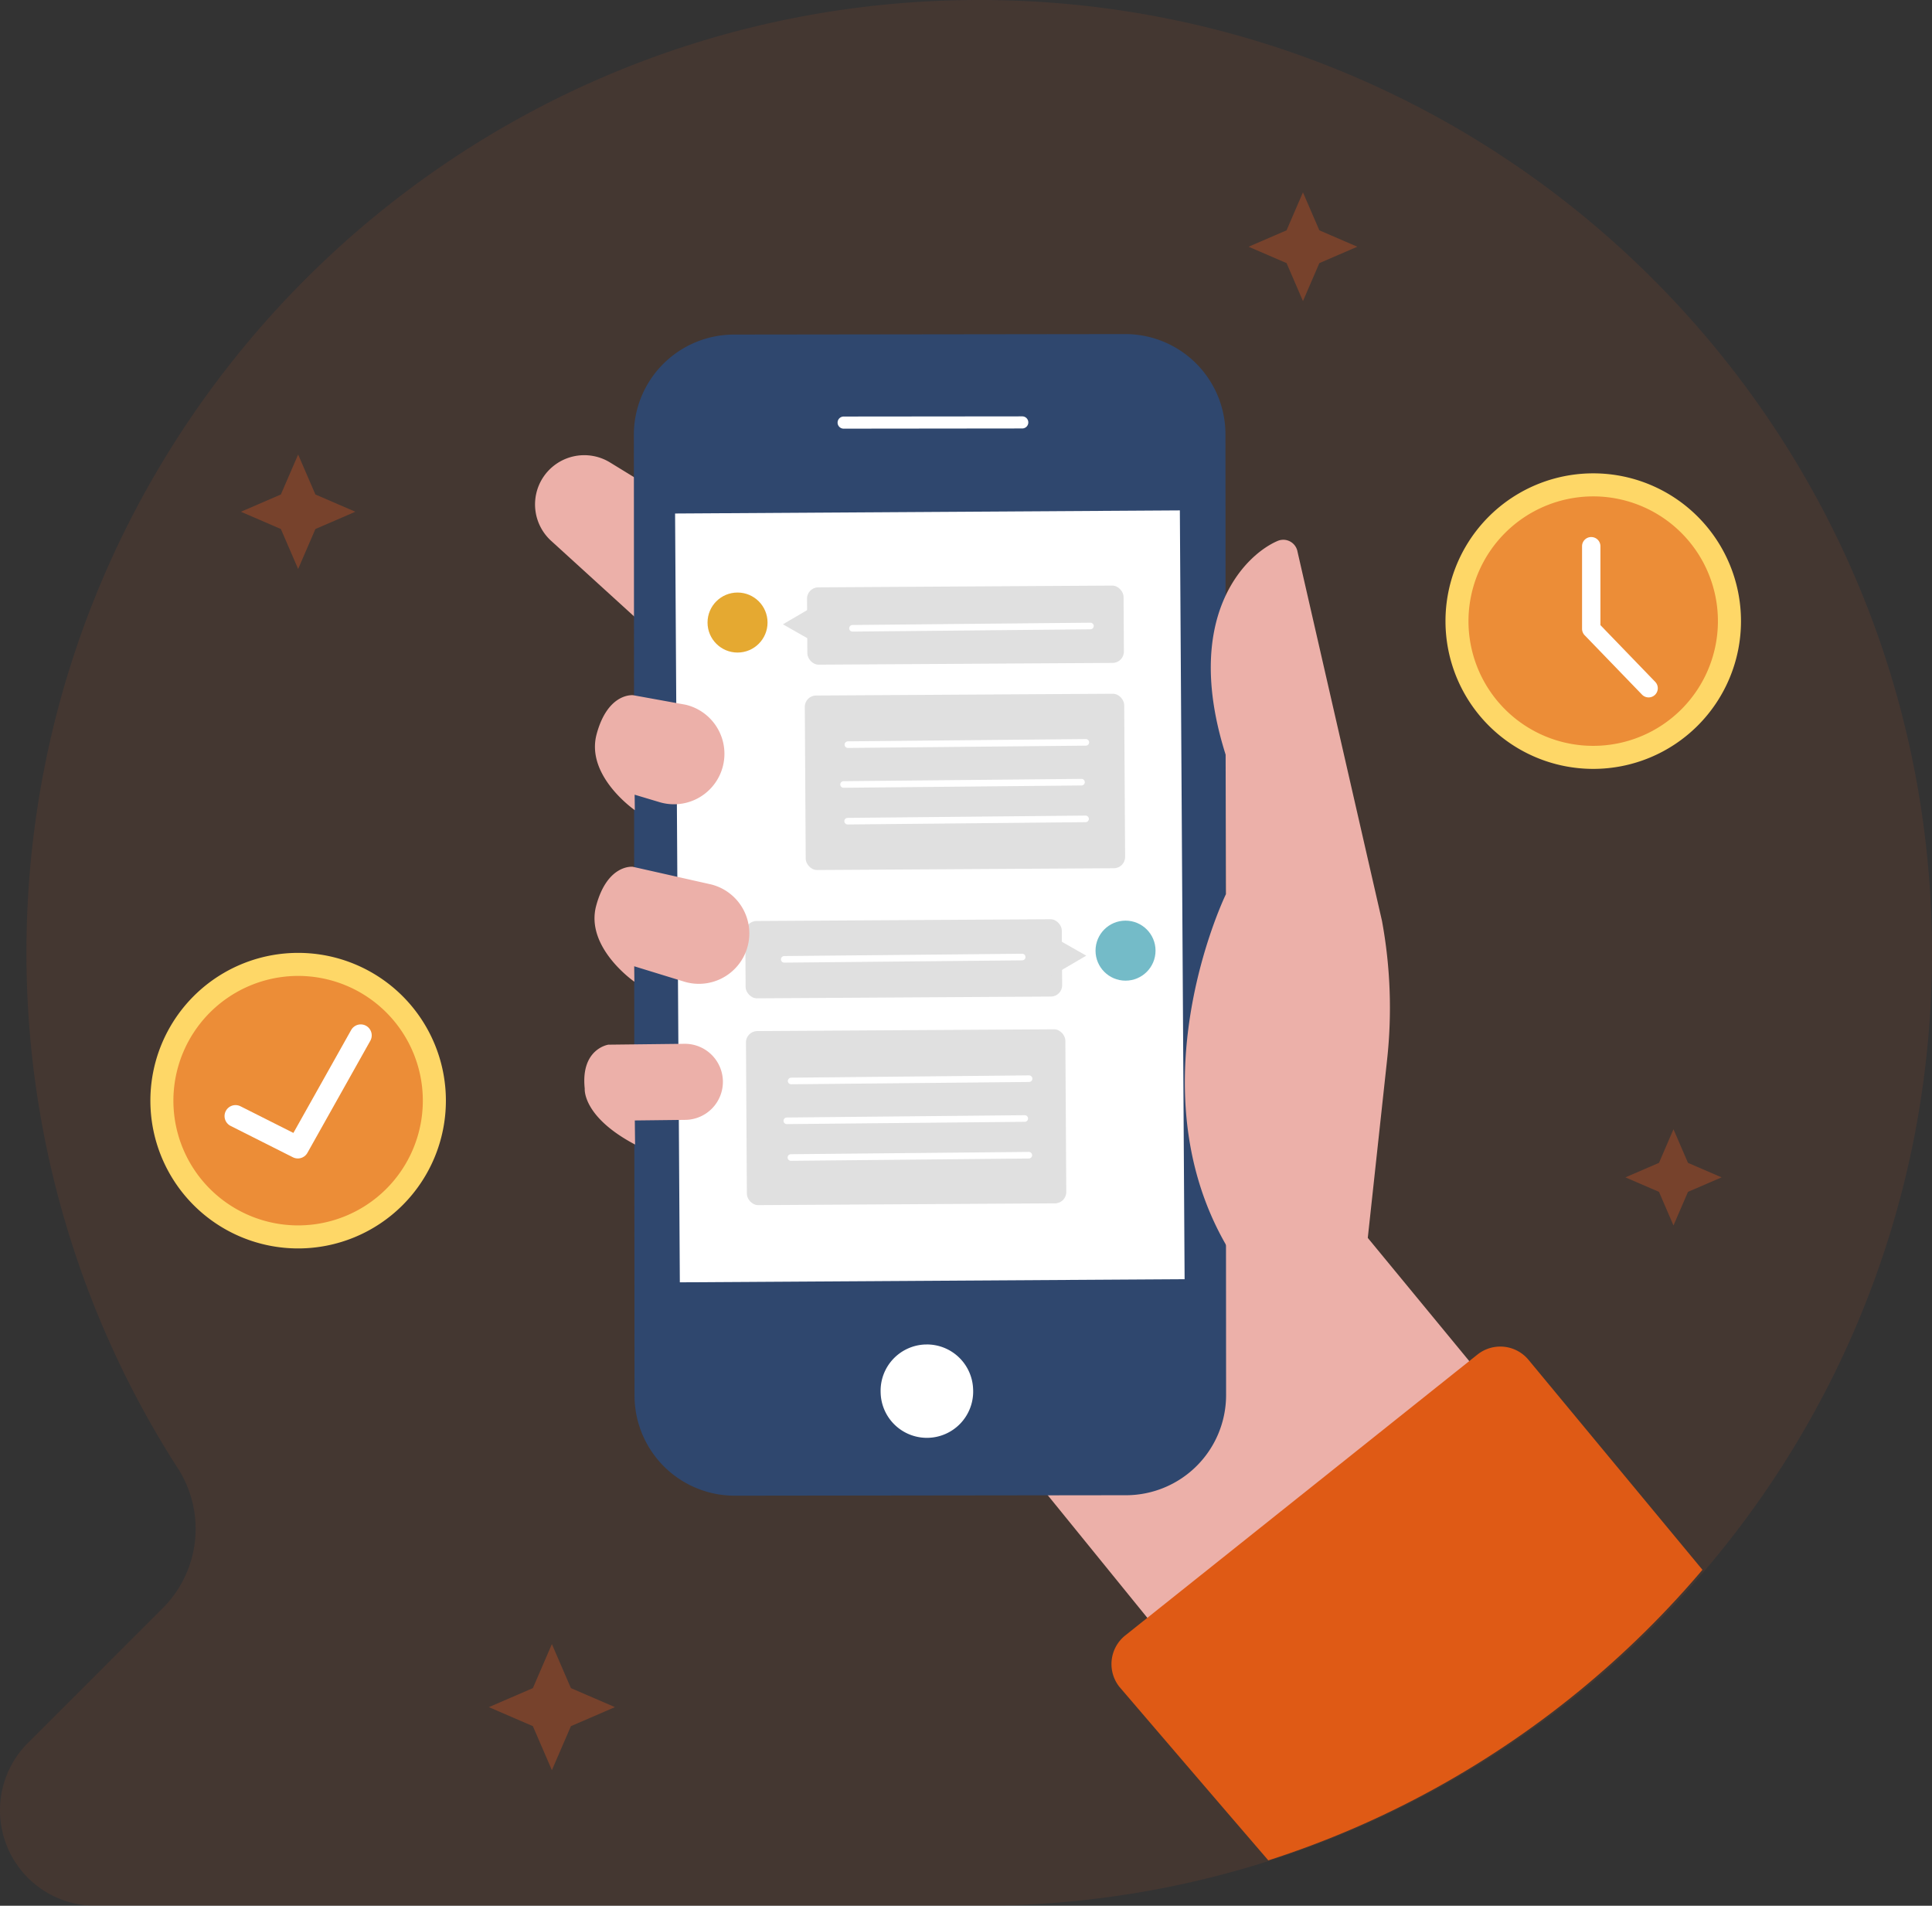 <svg xmlns="http://www.w3.org/2000/svg" xmlns:xlink="http://www.w3.org/1999/xlink" width="439.609" height="433.575" viewBox="0 0 439.609 433.575">
  <rect x="0" y="0" width="439.609" height="433.575" fill="#333333" stroke="none"/>
  <defs>
    <clipPath id="clip-path">
      <path id="Path_18109" data-name="Path 18109" d="M438.7,217.23C438.686,97.747,341.824.883,222.341.894S5.995,97.766,5.995,217.247A216.423,216.423,0,0,0,40.259,334.074a25.424,25.424,0,0,1-3.2,31.829L6.35,396.6a21.657,21.657,0,0,0,15.316,36.971H224.643C343.233,432.313,438.7,335.819,438.7,217.23Z" fill="none"/>
    </clipPath>
  </defs>
  <g id="Group_13599" data-name="Group 13599" transform="translate(0.007)">
    <g id="Group_13587" data-name="Group 13587" opacity="0.095">
      <g id="Group_3535" data-name="Group 3535">
        <path id="Path_4305-2" data-name="Path 4305-2" d="M439.6,216.783C439.594,97.053,342.531-.011,222.8,0S6.01,97.072,6.01,216.8A216.879,216.879,0,0,0,40.342,333.865a25.477,25.477,0,0,1-3.21,31.894L6.359,396.521a21.7,21.7,0,0,0,15.352,37.054H225.1C343.944,432.312,439.611,335.618,439.6,216.783Z" fill="#ed5c22"/>
      </g>
    </g>
    <rect id="Rectangle_1879" data-name="Rectangle 1879" width="434.633" height="265.311" transform="translate(0 151.887)" fill="none"/>
    <path id="Path_136" data-name="Path 136" d="M328.9,141.31a33.62,33.62,0,1,0,33.621-33.621A33.62,33.62,0,0,0,328.9,141.31Z" fill="#fed767"/>
    <path id="Path_135" data-name="Path 135" d="M334.133,141.31a28.378,28.378,0,1,0,28.379-28.379h0A28.411,28.411,0,0,0,334.133,141.31Z" fill="#df5a15" opacity="0.583" style="isolation: isolate"/>
    <path id="Path_140" data-name="Path 140" d="M362.066,122.18a2.089,2.089,0,0,0-2.09,2.086h0v18.8a2.1,2.1,0,0,0,.584,1.449l13.086,13.546a2.09,2.09,0,0,0,3.009-2.9h0l-12.5-12.94v-17.95a2.086,2.086,0,0,0-2.084-2.088h0Z" fill="#fff"/>
    <path id="Path_136-2" data-name="Path 136-2" d="M34.211,250.409a33.62,33.62,0,1,0,33.621-33.621,33.62,33.62,0,0,0-33.621,33.621Z" fill="#fed767"/>
    <path id="Path_142" data-name="Path 142" d="M296.465,43.761,300.2,52.4l8.636,3.731L300.2,59.863,296.47,68.5l-3.731-8.636L284.1,56.132l8.636-3.731Z" fill="#ed5c22" opacity="0.299" style="isolation: isolate"/>
    <path id="Path_141" data-name="Path 141" d="M67.832,103.407l3.929,9.092,9.091,3.928-9.091,3.929-3.929,9.092L63.9,120.356l-9.092-3.929L63.9,112.5Z" fill="#ed5c22" opacity="0.299" style="isolation: isolate"/>
    <path id="Path_141-2" data-name="Path 141-2" d="M125.57,374.042l4.329,10.017,10.016,4.327L129.9,392.715l-4.329,10.017-4.329-10.017-10.014-4.328,10.017-4.327Z" fill="#ed5c22" opacity="0.299" style="isolation: isolate"/>
    <path id="Path_141-3" data-name="Path 141-3" d="M380.779,256.914l3.3,7.645,7.645,3.3-7.645,3.3-3.3,7.644-3.3-7.644-7.645-3.3,7.645-3.3Z" fill="#ed5c22" opacity="0.299" style="isolation: isolate"/>
    <path id="Path_135-2" data-name="Path 135-2" d="M39.447,250.409A28.378,28.378,0,1,0,67.826,222.03h0A28.411,28.411,0,0,0,39.447,250.409Z" fill="#df5a15" opacity="0.583" style="isolation: isolate"/>
    <path id="Path_115" data-name="Path 115" d="M53.585,253.917l14.179,7.141,14.313-25.5" fill="none" stroke="#fff" stroke-linecap="round" stroke-linejoin="round" stroke-width="5"/>
    <g id="Group_13598" data-name="Group 13598">
      <g id="Group_13597" data-name="Group 13597" clip-path="url(#clip-path)">
        <g id="Mask_Group_8711" data-name="Mask Group 8711">
          <g id="Group_8593" data-name="Group 8593">
            <path id="Path_137" data-name="Path 137" d="M152.708,113.736l-13.92-8.53a11.209,11.209,0,0,0-15.319,3.564h0a11.21,11.21,0,0,0,1.925,14.269L147.8,143.446Z" fill="#ecb0a9"/>
            <path id="Path_124" data-name="Path 124" d="M286.06,251.091,368.7,351.406,283.119,395.23l-51.483-63.382Z" fill="#ecb0a9"/>
            <path id="Path_125" data-name="Path 125" d="M256.2,340.174l-89,.109a22.8,22.8,0,0,1-22.828-22.775l-.15-218.562A22.806,22.806,0,0,1,167,76.117l89-.11a22.8,22.8,0,0,1,22.834,22.761v.007h0l.145,218.568a22.8,22.8,0,0,1-22.76,22.834H256.2Z" fill="#2f476e"/>
            <rect id="Rectangle_171" data-name="Rectangle 171" width="114.858" height="174.915" transform="translate(153.603 116.828) rotate(-0.354)" fill="#fff"/>
            <path id="Path_138" data-name="Path 138" d="M191.948,94.768a1.378,1.378,0,1,0,.018,2.756h0L232.6,97.48a1.43,1.43,0,0,0,.975-.406,1.377,1.377,0,0,0-.976-2.348l-40.631.039Z" fill="#fff"/>
            <path id="Path_126" data-name="Path 126" d="M210.787,305.881l-.241,0a10.525,10.525,0,0,0-10.172,10.866v0h0a10.528,10.528,0,0,0,21.054-.312c0-.129-.006-.261-.013-.391h0a10.525,10.525,0,0,0-10.632-10.169Z" fill="#fff"/>
            <path id="Path_127" data-name="Path 127" d="M311.219,281.628l4.4-40.576a109.066,109.066,0,0,0-1.168-31.543l-19.225-84.018a3.287,3.287,0,0,0-3.832-2.633,3.221,3.221,0,0,0-.712.218c-7.443,3.194-21.7,17.331-11.808,48.614l.066,31.747s-27.9,57.265,12.713,95.788Z" fill="#ecb0a9"/>
            <path id="Path_139" data-name="Path 139" d="M155.979,160.327l-11.909-2.159s-5.736-.687-8.317,8.845,8.69,17.309,8.69,17.309L144.4,180.8l5.653,1.693a11.476,11.476,0,0,0,13.966-6.752h0a11.482,11.482,0,0,0-6.425-14.911A11.6,11.6,0,0,0,155.979,160.327Z" fill="#ecb0a9"/>
            <path id="Path_133" data-name="Path 133" d="M155.726,237.473l-17.314.2s-6.331.931-5.369,10c0,0-.612,6.35,11.458,12.724l-.063-5.483,11.491-.134a8.652,8.652,0,0,0,8.553-8.75v-.005c0-.088,0-.178-.007-.268h0A8.657,8.657,0,0,0,155.726,237.473Z" fill="#ecb0a9"/>
            <path id="Path_128" data-name="Path 128" d="M427.015,404.985l-79.226-95.613a8.337,8.337,0,0,0-11.613-1.2l-80.128,63.893a8.339,8.339,0,0,0-1.337,11.718s41.183,48.092,42.088,48.9c.832.738,55.7-11.846,55.7-11.846Z" fill="#df5a15"/>
            <rect id="Rectangle_173" data-name="Rectangle 173" width="72.676" height="39.698" rx="2.565" transform="matrix(1, -0.006, 0.006, 1, 183.104, 158.253)" fill="#e0e0e0"/>
            <circle id="Ellipse_11" data-name="Ellipse 11" cx="6.827" cy="6.827" r="6.827" transform="translate(160.986 134.807)" fill="#e5a931"/>
            <circle id="Ellipse_10" data-name="Ellipse 10" cx="6.827" cy="6.827" r="6.827" transform="translate(249.271 209.453)" fill="#74bbc8"/>
            <g id="Group_132" data-name="Group 132">
              <rect id="Rectangle_166" data-name="Rectangle 166" width="72.024" height="17.59" rx="2.565" transform="matrix(1, -0.006, 0.006, 1, 183.608, 133.643)" fill="#e0e0e0"/>
              <path id="Path_107" data-name="Path 107" d="M178.139,142.036l9.77,5.561-.068-11.244-9.7,5.683,9.77,5.561-.068-11.244Z" fill="#e0e0e0"/>
            </g>
            <rect id="Rectangle_172" data-name="Rectangle 172" width="72.676" height="39.598" rx="2.565" transform="matrix(1, -0.006, 0.006, 1, 169.715, 234.594)" fill="#e0e0e0"/>
            <g id="Group_130" data-name="Group 130">
              <rect id="Rectangle_168" data-name="Rectangle 168" width="72.024" height="17.59" rx="2.565" transform="matrix(1, -0.006, 0.006, 1, 169.561, 209.551)" fill="#e0e0e0"/>
              <path id="Path_108" data-name="Path 108" d="M247.157,217.421l-9.7,5.684-.071-11.243,9.77,5.56-9.7,5.683-.071-11.243Z" fill="#e0e0e0"/>
            </g>
            <path id="Path_134" data-name="Path 134" d="M161.637,201.178,143.971,197.2s-5.739-.686-8.318,8.844,8.69,17.309,8.69,17.309l-.04-3.517,11.415,3.51a11.481,11.481,0,0,0,13.965-6.752h0a11.481,11.481,0,0,0-8.046-15.419Z" fill="#ecb0a9"/>
            <line id="Line_35" data-name="Line 35" y1="0.524" x2="54.145" transform="translate(193.969 142.419)" fill="none" stroke="#fff" stroke-linecap="round" stroke-miterlimit="3.999" stroke-width="1.5"/>
            <line id="Line_36" data-name="Line 36" y1="0.524" x2="54.145" transform="translate(192.921 168.89)" fill="none" stroke="#fff" stroke-linecap="round" stroke-miterlimit="3.999" stroke-width="1.5"/>
            <line id="Line_31" data-name="Line 31" y1="0.524" x2="54.145" transform="translate(180.01 245.407)" fill="none" stroke="#fff" stroke-linecap="round" stroke-miterlimit="3.999" stroke-width="1.5"/>
            <line id="Line_32" data-name="Line 32" y1="0.524" x2="54.145" transform="translate(178.438 217.734)" fill="none" stroke="#fff" stroke-linecap="round" stroke-miterlimit="3.999" stroke-width="1.5"/>
            <line id="Line_37" data-name="Line 37" y1="0.524" x2="54.145" transform="translate(191.935 177.95)" fill="none" stroke="#fff" stroke-linecap="round" stroke-miterlimit="3.999" stroke-width="1.5"/>
            <line id="Line_33" data-name="Line 33" y1="0.524" x2="54.145" transform="translate(179.024 254.468)" fill="none" stroke="#fff" stroke-linecap="round" stroke-miterlimit="3.999" stroke-width="1.5"/>
            <line id="Line_34" data-name="Line 34" y1="0.524" x2="54.145" transform="translate(192.86 186.301)" fill="none" stroke="#fff" stroke-linecap="round" stroke-miterlimit="3.999" stroke-width="1.5"/>
            <line id="Line_30" data-name="Line 30" y1="0.524" x2="54.145" transform="translate(179.949 262.819)" fill="none" stroke="#fff" stroke-linecap="round" stroke-miterlimit="3.999" stroke-width="1.5"/>
          </g>
        </g>
      </g>
    </g>
  </g>
</svg>
